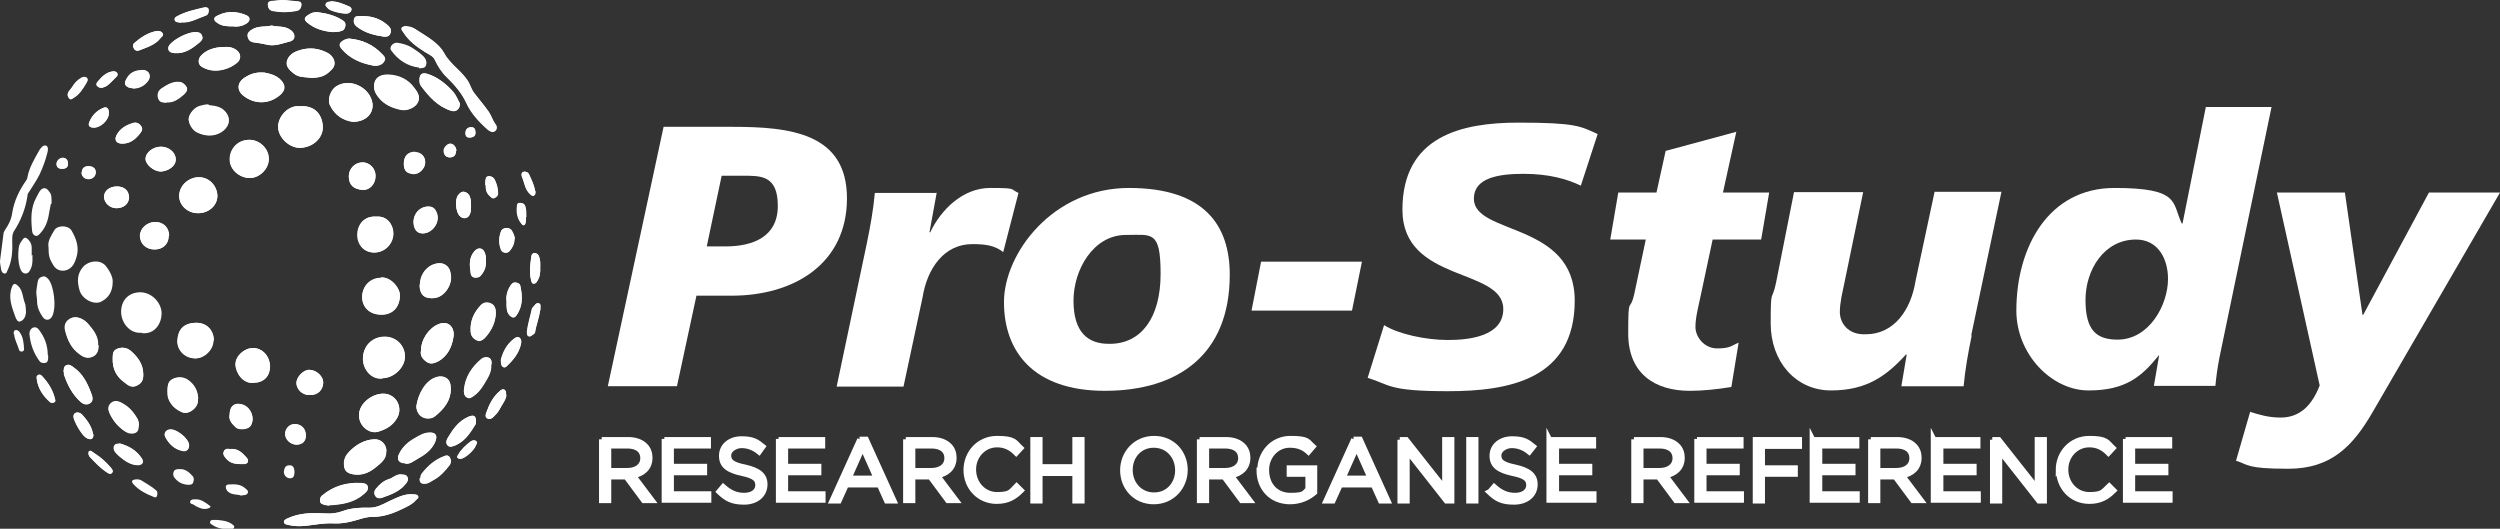 <?xml version="1.0" encoding="UTF-8"?>
<svg xmlns="http://www.w3.org/2000/svg" version="1.1" viewBox="0 0 654.4 138.4">
  <rect x="0" y="0" width="654.4" height="138.4" fill="#333333" stroke="none"/>
  <defs>
    <style>
      .cls-1, .cls-2, .cls-3 {
        fill: #fff;
      }

      .cls-2, .cls-4, .cls-5 {
        fill-rule: evenodd;
      }

      .cls-3 {
        stroke: #fff;
      }

      .cls-3, .cls-6, .cls-7 {
        stroke-miterlimit: 10;
        stroke-width: 1.4px;
      }

      .cls-8, .cls-4, .cls-7 {
        fill: #fff;
      }

      .cls-6 {
        stroke: #fff;
      }

      .cls-6, .cls-5 {
        fill: #fff;
      }

      .cls-7 {
        stroke: #fff;
      }

      .cls-9 {
        fill: #fff;
      }
    </style>
  </defs>
  <!-- Generator: Adobe Illustrator 28.7.1, SVG Export Plug-In . SVG Version: 1.2.0 Build 142)  -->
  <g>
    <g id="Layer_1">
      <g>
        <path class="cls-8" d="M173.7,33.2h18.1c14.9,0,29.9,1.6,29.9,18.7s-13.8,25.5-30.2,25.5h-9.2l-5.1,23.7h-18.1l14.6-67.9ZM185,64.5h4.9c7.2,0,13.7-2.5,13.7-10.6s-4.5-7.9-9.3-7.9h-5.4l-3.9,18.5Z"/>
        <path class="cls-8" d="M245.2,50.4l-1.9,10.4h.2c2.8-5.9,8.5-11.6,15.7-11.6s5.1.3,7.4,1.3l-4,15.5c-2.2-1.8-4.8-2.1-8.1-2.1-7.4,0-11.8,6.4-13,13.9l-5,23.4h-17.5l7.9-37.5c.9-4.4,1.7-8.7,2.1-13.2h16.3Z"/>
        <path class="cls-8" d="M289.2,102.3c-18.8,0-26.4-10.4-26.4-23.2s12.8-29.9,32.7-29.9,26.4,9.9,26.4,22.7c0,21.1-13.7,30.4-32.7,30.4ZM294.7,61.5c-8.5,0-13.7,9.1-13.7,17.2s3.6,11.4,9.5,11.3c8.2,0,13.3-6.8,13.3-18.3s-2.3-10.2-9.1-10.2Z"/>
        <path class="cls-9" d="M330.1,68.5h26.4l-2.6,12.8h-26.3l2.5-12.8Z"/>
        <path class="cls-9" d="M413.8,48.6c-3.5-1.7-8.3-3.1-15-3.1s-13,1.1-13,6.5c0,9.6,26.4,6,26.4,26.7s-17.4,23.7-33.2,23.7-15.1-1.7-21-3.5l4.3-13.8c3.6,2.3,10.8,3.9,16.7,3.9s14.5-1.1,14.5-8.1c0-10.9-26.4-6.8-26.4-26s15.4-22.8,30.3-22.8,16.3.9,20.8,3l-4.4,13.5Z"/>
        <path class="cls-9" d="M423.6,50.4h10l2.4-10.9,18.5-5-3.5,15.9h12.1l-2.1,12.3h-12.7l-3,14.1c-.8,3.8-1.5,6.3-1.5,8.8s2.2,5.6,5.7,5.6,3.8-.8,5.6-1.5l-1.9,11.6c-3.7.6-7.4,1-10.9,1-9,0-16.1-4.4-16.1-15s.4-5.1,1.6-10.4l3-14.2h-9.3l2.1-12.3Z"/>
        <path class="cls-9" d="M516.1,87.9c-.9,4.4-1.7,8.7-2.1,13.2h-16.3l1.4-8.3h-.2c-5.1,5.6-10.3,9.4-19.6,9.4s-15.8-7.6-15.8-17.5.3-5.4,1.4-10.7l4.7-23.7h18.1l-4.9,23.7c-.5,2.5-1.2,5.1-1.2,7.7s1.9,6,6.8,5.8c7.4,0,11.8-6.4,13-13.9l5-23.4h17.5l-7.9,37.5Z"/>
        <path class="cls-9" d="M565.3,93h-.2c-4.5,5.6-8.7,9.2-18.4,9.2s-18.9-9.5-18.9-20.9c0-16.6,8.4-32.1,25.7-32.1s15,3.9,17.6,9.3h.2l6.1-30.5h17.2l-13.6,65.4c-.6,3-.9,5.5-1.1,7.6h-16.1l1.4-8.1ZM567.5,73c0-5.1-2.5-10.3-8.4-10.3-8.3,0-13.2,7.9-13.2,15.8s2.8,10.4,8.4,10.4c8.3,0,13.2-9.1,13.2-15.9Z"/>
        <path class="cls-9" d="M621.1,107.8c-5.2,9-10.9,14.9-22.1,14.9s-10.4-1.1-13.7-2.1l3.7-12.8c2.2.7,4.7,1.5,8,1.5,5,0,8.2-3.2,10.2-8.4l-11.2-50.5h17.8l4.6,32h.2l17.2-32h18.6l-33.3,57.4Z"/>
      </g>
      <path class="cls-3" d="M157.5,115.1h6.9c2,0,3.5.6,4.5,1.6.8.8,1.2,1.9,1.2,3.1h0c0,2.7-1.8,4.2-4.3,4.7l4.9,6.5h-2.2l-4.6-6.2h-4.6v6.2h-1.8v-16ZM164.2,123.2c2.4,0,4.1-1.2,4.1-3.3h0c0-2-1.5-3.2-4.1-3.2h-4.9v6.5h4.9Z"/>
      <path class="cls-3" d="M173.9,115.1h11.5v1.6h-9.7v5.4h8.7v1.6h-8.7v5.6h9.8v1.6h-11.6v-16Z"/>
      <path class="cls-3" d="M188.2,128.7l1.1-1.3c1.7,1.5,3.3,2.3,5.5,2.3s3.6-1.1,3.6-2.7h0c0-1.5-.8-2.4-4.1-3.1-3.7-.8-5.4-2-5.4-4.6h0c0-2.6,2.2-4.4,5.2-4.4s4,.7,5.6,2l-1,1.4c-1.5-1.2-3-1.7-4.6-1.7s-3.4,1.1-3.4,2.6h0c0,1.5.8,2.4,4.3,3.1,3.6.8,5.2,2.1,5.2,4.5h0c0,2.8-2.3,4.6-5.4,4.6s-4.6-.8-6.5-2.6Z"/>
      <path class="cls-3" d="M203.8,115.1h11.5v1.6h-9.7v5.4h8.7v1.6h-8.7v5.6h9.8v1.6h-11.6v-16Z"/>
      <path class="cls-3" d="M225,115h1.7l7.3,16.1h-1.9l-1.9-4.2h-8.7l-1.9,4.2h-1.8l7.3-16.1ZM229.4,125.2l-3.6-8.1-3.6,8.1h7.3Z"/>
      <path class="cls-3" d="M237.1,115.1h6.9c2,0,3.5.6,4.5,1.6.8.8,1.2,1.9,1.2,3.1h0c0,2.7-1.8,4.2-4.3,4.7l4.9,6.5h-2.2l-4.6-6.2h-4.6v6.2h-1.8v-16ZM243.8,123.2c2.4,0,4.1-1.2,4.1-3.3h0c0-2-1.5-3.2-4.1-3.2h-4.9v6.5h4.9Z"/>
      <path class="cls-3" d="M252.9,123.1h0c0-4.6,3.4-8.3,8.1-8.3s4.6,1,6.2,2.5l-1.2,1.3c-1.3-1.3-2.8-2.2-5-2.2-3.5,0-6.2,2.9-6.2,6.5h0c0,3.7,2.7,6.6,6.2,6.6s3.6-.8,5.1-2.3l1.2,1.2c-1.7,1.7-3.5,2.8-6.4,2.8-4.6,0-8-3.6-8-8.2Z"/>
      <path class="cls-3" d="M270.4,115.1h1.8v7.1h9.2v-7.1h1.8v16h-1.8v-7.2h-9.2v7.2h-1.8v-16Z"/>
      <path class="cls-7" d="M293.9,123.1h0c0-4.4,3.3-8.3,8.2-8.3s8.1,3.8,8.1,8.2h0c0,4.4-3.3,8.3-8.2,8.3s-8.1-3.8-8.1-8.2ZM308.3,123.1h0c0-3.7-2.6-6.6-6.3-6.6s-6.2,2.9-6.2,6.5h0c0,3.7,2.6,6.6,6.3,6.6s6.2-2.9,6.2-6.5Z"/>
      <path class="cls-7" d="M314,115.1h6.9c2,0,3.5.6,4.5,1.6.8.8,1.2,1.9,1.2,3.1h0c0,2.7-1.8,4.2-4.3,4.7l4.9,6.5h-2.2l-4.6-6.2h-4.6v6.2h-1.8v-16ZM320.7,123.2c2.4,0,4.1-1.2,4.1-3.3h0c0-2-1.5-3.2-4.1-3.2h-4.9v6.5h4.9Z"/>
      <path class="cls-7" d="M329.8,123.1h0c0-4.4,3.2-8.3,8-8.3s4.4.8,5.9,2.1l-1.2,1.4c-1.2-1.1-2.6-1.8-4.9-1.8-3.5,0-6.1,3-6.1,6.5h0c0,3.9,2.4,6.7,6.3,6.7s3.5-.7,4.6-1.6v-4h-4.9v-1.6h6.6v6.4c-1.5,1.3-3.7,2.4-6.4,2.4-5,0-8.1-3.6-8.1-8.2Z"/>
      <path class="cls-7" d="M354.3,115h1.7l7.3,16.1h-1.9l-1.9-4.2h-8.7l-1.9,4.2h-1.8l7.3-16.1ZM358.7,125.2l-3.6-8.1-3.6,8.1h7.3Z"/>
      <path class="cls-7" d="M366.4,115.1h1.7l10.1,12.8v-12.8h1.8v16h-1.4l-10.3-13.1v13.1h-1.8v-16Z"/>
      <path class="cls-7" d="M384.5,115.1h1.8v16h-1.8v-16Z"/>
      <path class="cls-7" d="M390,128.7l1.1-1.3c1.7,1.5,3.3,2.3,5.5,2.3s3.6-1.1,3.6-2.7h0c0-1.5-.8-2.4-4.2-3.1-3.7-.8-5.4-2-5.4-4.6h0c0-2.6,2.2-4.4,5.2-4.4s4,.7,5.6,2l-1.1,1.4c-1.5-1.2-3-1.7-4.6-1.7s-3.4,1.1-3.4,2.6h0c0,1.5.8,2.4,4.3,3.1,3.6.8,5.2,2.1,5.2,4.5h0c0,2.8-2.3,4.6-5.5,4.6s-4.6-.8-6.5-2.6Z"/>
      <path class="cls-7" d="M405.6,115.1h11.5v1.6h-9.7v5.4h8.7v1.6h-8.7v5.6h9.8v1.6h-11.7v-16Z"/>
      <path class="cls-6" d="M427.7,115.1h6.9c2,0,3.5.6,4.5,1.6.8.8,1.2,1.9,1.2,3.1h0c0,2.7-1.8,4.2-4.3,4.7l4.9,6.5h-2.2l-4.6-6.2h-4.6v6.2h-1.8v-16ZM434.4,123.2c2.4,0,4.1-1.2,4.1-3.3h0c0-2-1.5-3.2-4.1-3.2h-4.9v6.5h4.9Z"/>
      <path class="cls-6" d="M444.2,115.1h11.5v1.6h-9.7v5.4h8.7v1.6h-8.7v5.6h9.8v1.6h-11.6v-16Z"/>
      <path class="cls-6" d="M459.5,115.1h11.5v1.7h-9.7v5.7h8.6v1.6h-8.6v7h-1.8v-16Z"/>
      <path class="cls-6" d="M474.5,115.1h11.5v1.6h-9.7v5.4h8.7v1.6h-8.7v5.6h9.8v1.6h-11.7v-16Z"/>
      <path class="cls-6" d="M489.7,115.1h6.9c2,0,3.5.6,4.5,1.6.8.8,1.2,1.9,1.2,3.1h0c0,2.7-1.8,4.2-4.3,4.7l4.9,6.5h-2.2l-4.6-6.2h-4.6v6.2h-1.8v-16ZM496.4,123.2c2.4,0,4.1-1.2,4.1-3.3h0c0-2-1.5-3.2-4.1-3.2h-4.9v6.5h4.9Z"/>
      <path class="cls-6" d="M506.2,115.1h11.5v1.6h-9.7v5.4h8.7v1.6h-8.7v5.6h9.8v1.6h-11.7v-16Z"/>
      <path class="cls-6" d="M521.5,115.1h1.7l10.1,12.8v-12.8h1.8v16h-1.4l-10.3-13.1v13.1h-1.8v-16Z"/>
      <path class="cls-6" d="M538.8,123.1h0c0-4.6,3.4-8.3,8.1-8.3s4.6,1,6.2,2.5l-1.2,1.3c-1.3-1.3-2.8-2.2-5-2.2-3.5,0-6.2,2.9-6.2,6.5h0c0,3.7,2.7,6.6,6.2,6.6s3.6-.8,5.2-2.3l1.2,1.2c-1.7,1.7-3.5,2.8-6.4,2.8-4.6,0-8-3.6-8-8.2Z"/>
      <path class="cls-6" d="M556.4,115.1h11.5v1.6h-9.7v5.4h8.7v1.6h-8.7v5.6h9.8v1.6h-11.6v-16Z"/>
      <g>
        <path class="cls-1" d="M106.6,6.9c-.6,0-1.2.2-1.3.5-.2.5.2.8.4,1.1,1.4,2.3,3.5,3.8,5.7,5.2.9.6,2.1,1,2.6,2.1.8,1.7,1.8,3.3,3.2,4.6,2,1.9,3.7,4,5,6.6,1.3,2.7,3.4,5,5.6,7,.5.4,1.1.8,1.7.4.7-.4.7-1.3.3-1.8-.8-1-1.1-2.3-1.8-3.3-1.2-1.7-2.6-3.3-3.8-4.9-.7-.9-1-2-1.5-2.9-1.7-2.9-4.8-4.6-6.4-7.6-1.3-2.4-3.9-3.9-6.2-5.4-1-.6-2-1.5-3.3-1.5ZM78.7,27.8c-3.3-.4-5.8,2.7-5.9,5.3,0,2.9,3.1,5.7,5.9,5.6,3.5-.2,5.9-2.8,5.8-5.5-.1-2.9-1.8-5.6-5.8-5.4ZM87.3,137c1.9.1,3.6-.2,5.4-.7,1.5-.4,3-1,4.6-1,3,0,5.8-1,8.4-2.3,1.1-.6,2.3-1.1,3.1-2.1.2-.3.8-.5.6-1-.2-.5-.7-.4-1.2-.5-2.4-.2-4.3.9-6.4,1.8-1.6.8-3.2,1.7-5.1,1.7-2.4,0-4.8,0-7.1.9-1.5.5-2.9.7-4.4.6-3.4-.2-6.8-.2-10,1.3-.4.2-.9.4-.9.9,0,.6.6.7,1.1.8,1.6.4,3.2.4,4.9.2,2.3-.3,4.6-.7,6.9-.6ZM100.2,99c2.9,0,5.8-2.8,5.8-5.6,0-3-2.3-5.2-5.3-5.2-3.3,0-5.7,2.4-5.7,5.8,0,2.6,2.1,5.5,5.2,5.1ZM37.1,87.2c3.5.4,5.2-2.6,5.2-5.2,0-2.5-2.3-5.4-5.5-5.5-3.4,0-5.1,2.4-5.1,5.1,0,2.7,2.1,5.8,5.4,5.5ZM0,68.4c0,.6.2,1.4.3,2.2.1.5.4,1,1,1,.5,0,.5-.6.7-.9,1.2-2.5,1.3-5.1,1.2-7.8,0-.8,0-1.6.4-2.3,1.9-2.9,3.1-6,3.6-9.4,0-.3.1-.6.3-.8.9-1.5,2-3,2.8-4.6.9-1.9,1.6-3.8,2.1-5.8.2-.7.3-1.7-.4-1.9-.7-.2-1.3.6-1.7,1.2-1.2,2.2-2.6,4.4-3.1,7,0,.4-.2.7-.4,1-1.8,2.6-3.1,5.3-3.6,8.4-.2,1.6-.9,3.1-1.9,4.5-.2.3-.4.7-.4,1.1-.3,2.3-.6,4.5-.9,7ZM92.4,31.9c3.5,0,5.4-2.3,5.1-4.8-.5-4-5.7-6.9-9.5-4.5-1.5.9-2.4,3.4-1.6,5,1.3,2.6,3.5,3.9,6,4.3ZM94,108.9c0,2.5,2.7,4.8,5,4.1,2-.6,3.8-1.5,4.9-3.5,1.4-2.4.3-5.5-2.4-6.3-3.4-.9-7.8,2.3-7.5,5.7ZM65.4,46.6c2.6,0,5-2.4,5-5,0-2.7-2.4-5-5.1-5-3.2,0-5,2.5-5.1,5-.1,2.7,2.4,5,5.3,5ZM97.9,22.6c0,.9.3,1.8,1,2.7,1.6,2.1,3.7,3,6.1,3.5,1.6.3,3.6-.6,4.3-1.8.9-1.6,0-2.9-.9-4-1.6-2.2-4-3.2-6.7-3.4-2.4-.1-3.8,1-3.8,3.1ZM29.5,73.8c.1-1.4-1-3.2-1.9-4.3-1.5-1.6-4.3-1.3-5.8.3-1.7,1.9-1.6,4-1,6.1.6,2.4,3.9,4.1,5.8,3,1.9-1,2.9-2.7,2.9-5.1ZM81.3,20.4c1.7,0,3.3-.2,4.6-1.3.9-.8,1.8-1.5,1.7-2.8-.2-1.3-1.1-2.2-2.3-2.7-2.6-1.2-5.2-1.2-7.8-.1-1.3.5-2.3,1.6-2.4,3,0,1.2.8,2,1.8,2.7,1.4,1.2,3.1.9,4.5,1.2ZM99.7,72.7c-2.9,0-4.9,2.3-4.9,5,0,2.5,1.8,4.7,5.1,4.6,3.1,0,4.6-2.2,4.8-4.8.1-2.1-2.4-5.1-5-4.9ZM51.9,55.8c2.8,0,5.1-2.1,5-4.7-.1-2.3-2.1-4.9-5.2-4.7-2.6.2-4.8,2.3-4.8,4.9,0,2.5,2.3,4.6,5,4.5ZM101.1,118.2c0-2-1.5-3.4-3.4-3.2-2.5.2-4.5,1.4-6.3,3.2-.9.9-1.4,1.9-1.4,3.1,0,1.6.6,2.4,2.1,2.8,2.3.5,4.4-.2,6.1-1.7,1.4-1.2,2.9-2.3,2.8-4.2ZM109,106.2c-.2,1.8,1.3,3.8,3.8,3.3.9-.2,1.4-.8,2-1.3,2.2-2,3.6-4.4,3.1-7.5-.3-1.6-1.8-2.4-3.4-2-3.2.8-5.1,4.8-5.5,7.6ZM12.7,64.6c0,2.4.2,3.1,1.3,4.9.9,1.4,2.5,1.7,3.9,1,1.3-.7,1.7-1.9,2.1-3.1.8-2.6,0-4.9-1.3-7.1-.9-1.4-3.7-1.4-4.5,0-.8,1.4-1.8,2.8-1.5,4.4ZM69.2,19c-2.3-.2-3.8.5-5.1,1.3-2,1.2-2.2,3.2-.4,4.7,3,2.4,6.7,2.3,9.5,0,1.5-1.2,1.7-2.5.5-3.9-1.4-1.6-3.3-1.8-4.4-2.1ZM55.9,89.1c0-2.7-1.9-4.6-4.5-4.6-3.4,0-4.8,1.8-5,4.6-.1,2.6,2,4.7,4.7,4.7,2.4,0,4.7-2.3,4.7-4.7ZM98.5,56.7c-3.3-.2-4.9,2.3-4.9,4.8,0,2.5,1.7,4.6,4.4,4.6,2.9,0,5-2.4,5-5,0-2.1-1.5-4.6-4.4-4.4ZM25.7,90.3c.1-1.8-.8-3.4-2-4.8-.9-1.2-1.9-2.1-3.4-2.4-2-.3-3.7,1.3-3.2,3.3.6,2.6,1.6,4.8,3.9,6.4,1,.7,2.1,1,3.2.6,1.2-.5,1.7-1.6,1.6-3.1ZM66.3,100.2c2.7,0,4.4-1.6,4.4-4.3,0-2.6-2-4.8-4.4-4.8-2.3,0-4.7,2.1-4.6,4.3,0,2.2,2,5.1,4.7,4.8ZM110.2,91.8c-.3,1.3.5,2.3,1.6,3,.9.6,1.9.3,2.9-.2,2.5-1.4,3.6-3.8,4-6.4.4-2.3-1.2-4.4-3.8-3.4-2.6,1-4.7,4-4.7,7ZM54.6,27.5c-.8,0-1.6.2-2.3.4-1.3.3-2.7,1.9-2.9,3.2-.1,1.2.9,3,2.2,3.6,2.1,1,4.3,1.1,6.2,0,1.9-1.1,3-3.3,1.1-5.4-1.2-1.4-2.7-1.4-4.3-1.6ZM29.5,93.7c-.1,2.9,1,4.8,2.9,6.2.8.6,1.8,1.5,3.1,1.1,1.5-.6,2.1-1.4,2-3.1,0-2.6-1.5-4.6-3.4-6.2-1.1-.8-2.5-.9-3.7-.3-1,.5-.8,1.7-.9,2.2ZM109.9,74.5c0,2.1.8,3.3,2.4,3.5,1.8.2,3.3-.3,4.5-1.8,1.3-1.7,1.6-3.5,1-5.4-.4-1.1-1.3-1.8-2.6-1.9-2.8,0-5.2,2.5-5.2,5.6ZM51.8,104.5c0-2.2-1-3.8-2.7-5-1.2-.8-2.7-.8-4-.2-1.2.6-1.2,1.7-1.3,2.9,0,.8,0,1.6.3,2.3.7,1.7,2,2.8,3.7,3.5,1.8.6,4.3-1.6,3.9-3.4ZM120.4,27.1c-.6-.9-1-2.1-1.8-3.1-1.8-2-3.9-3.7-6.5-4.6-1.5-.5-2.3-.1-2.3,1.5,0,.6,0,1.2.4,1.6,2.1,2.8,4.4,5.4,7.9,6.5,1.2.4,2.3-.4,2.3-1.9ZM97.9,17.2c.2,0,.4,0,.6,0,.9,0,1.7-.4,2.1-1.3.4-.8-.2-1.3-.7-1.8-2.3-2.5-5.2-3.7-8.5-4-.6,0-1.1.2-1.6.5-1,.6-1.2,1.2-.5,2.1,2.2,2.7,5.2,3.9,8.5,4.5ZM58.7,12.3c-2.7,0-4.9.9-6.2,2.4-.7.9-.7,2.1.2,2.7,3,2,7.4.9,9.6-1.2.9-.9.7-2.3-.4-3.1-1.1-.8-2.3-.9-3.2-.8ZM86.1,132.3c3.5-.2,6.6-.7,9.1-2.9.6-.5,1.3-1.1,1.1-1.9-.2-.9-1.2-1-1.9-1-3.7-.2-7.1.8-10,3.2-.5.4-.7,1-.6,1.6.1.6.7.7,1.2.9.4,0,.9.1,1.1.2ZM71.1,6.7c-1.7.4-3.6,0-5.2,1.1-.6.4-1.2.9-1,1.8.2.9.7,1.3,1.6,1.5,1,.2,2,.3,3,.5,2.3.7,4.4-.3,6.6-.8,1.3-.4,1.3-1.9.2-2.8-1.6-1.3-3.4-.9-5.1-1.3ZM129.8,81.9c0-1-.2-2.1-1.5-2.6-.9-.3-1.8-.2-2.5.6-1.8,1.9-2.8,4.1-2.6,6.8,0,1.3.8,2,1.8,2.4.8.3,1.6-.3,2.1-.9,1.6-1.8,2.6-3.8,2.7-6.4ZM106.1,121.3c1.1.2,2.1-.6,3.1-1.2,2-1.1,3.9-2.4,4.8-4.7.6-1.6-.1-2.3-1.8-2.2-1.4.1-2.5.8-3.7,1.5-1.8,1-3.2,2.3-4.1,4.2-.6,1.4,0,2.3,1.7,2.3ZM13.5,53.3c0-1.9,0-2.4-.6-3.1-.7-1.2-1.8-1.3-2.6,0-.3.5-.5,1-.8,1.5-1.5,2.7-1.4,5.7-1.1,8.7,0,.5.3,1.1.8,1.3.7.2,1-.3,1.4-.7.2-.2.3-.4.5-.6,1.7-2.2,1.7-4.9,2.2-7ZM128.6,95.4c0-.6.1-1.3-.5-1.7-.7-.4-1.6-.2-2.1.2-2.6,2.2-4.4,4.9-4.6,8.4,0,.6.2,1.3.8,1.7.7.3,1.2-.1,1.7-.4,1.1-.7,2-1.7,2.6-2.9,1-1.7,2.2-3.3,2-5.4ZM44.2,61.7c0-2.1-1.5-3.6-3.6-3.6-2.1,0-4,1.7-4,3.6,0,2.1,1.6,3.6,3.8,3.6,2.2,0,3.7-1.5,3.7-3.6ZM36.3,111.5c0-.9-.1-1.6-.5-2.2-1-1.7-2.3-3.1-4.2-4-1-.5-1.9-.5-2.7.3-.8.8-.6,1.8-.2,2.6.9,1.9,2.2,3.5,4,4.6.8.5,1.8.7,2.7.3.8-.4.8-1.2.8-1.8ZM16.7,97.4c0,.2,0,.4,0,.6.9,2.7,2.2,5.2,4.3,7.1.7.6,1.7,1,2.6.3.8-.6.5-1.5.3-2.3-1-2.7-2.2-5.3-4.7-7-.6-.4-1.1-.9-1.9-.5-.7.3-.6,1.1-.7,1.7ZM9.5,76.3c0,1,.2,1.7.2,2.5,0,1.6.6,2.9,1.5,4.2.7,1,1.8.9,2.4-.1,1.3-2.3.5-8.3-1-9.9-.4-.4-.8-.8-1.5-.6-.7.2-1.1.6-1.2,1.2-.2,1-.3,1.9-.4,2.7ZM91.3,46.1c0,2.4,1.3,3.4,3.5,3.6,2,.2,3.6-1.6,3.5-3.7,0-1.9-1.6-3.5-3.4-3.5-1.9,0-3.5,1.6-3.6,3.6ZM42.1,44.9c1.9-.1,4-1.4,3.9-3.2,0-1.8-1.8-3.3-3.9-3.3-2,0-4,1.5-4,3.2,0,1.5,2.2,3.3,4,3.3ZM87.1,8.4c.8,0,1.6,0,2.3-.3.6-.2.9-.7,1-1.3.1-.6,0-1-.6-1.4-2-1.4-4.3-1.9-6.6-2.2-.9-.1-1.7.1-2.5.7-1.1.7-1.2,1.2-.3,2,1.9,1.6,4.2,2.3,6.7,2.5ZM81.1,103.4c2.3,0,3.4-1.5,3.5-3.1.1-1.8-1.8-3.5-3.7-3.5-1.5,0-3.4,1.9-3.3,3.5,0,1.4,1.3,3.2,3.5,3.1ZM94.9,4.2c-.2,0-.5,0-.7,0-.6,0-1.3,0-1.5.7-.2.7,0,1.5.6,2,2.1,1.7,4.6,2.3,7.2,2.7.7,0,1.4,0,1.7-.9.3-.7,0-1.3-.5-1.9-1.9-1.8-4.2-2.6-6.8-2.6ZM109.7,17.7c.7,0,1.5,0,1.8-.8.2-.8,0-1.5-.7-2.2-.9-.9-1.9-1.5-2.9-2.2-1.1-.7-2.5-1.1-3.8-1.3-1.2-.2-2.2,1.1-1.7,1.8,1.8,2.5,4.2,4.2,7.3,4.5ZM110.7,61.1c2.5,0,4.6-2.9,3.7-5.3-.5-1.4-1.3-1.9-2.8-1.7-2.4.4-3.9,2.8-3.1,5.3.4,1.2,1.1,1.7,2.3,1.7ZM124.6,110.5c0-1.7-.6-2-2-1.4-2.6,1.1-4.1,3.3-5.5,5.7-.3.6-.4,1.2,0,1.7.4.5.9.4,1.5.3,2.8-.9,4.4-3.2,5.8-5.6.1-.2.2-.5.2-.7ZM60.1,108.6c-.3,1.4.7,2.4,1.6,3.3.7.7,3.1.7,3.9-.4,1.2-1.8.2-4.7-2-5.5-2.1-.8-3.5.2-3.5,2.7ZM51.1,8.4c-1.8,0-4.8,1.5-6.3,2.9-.5.5-.9,1-.7,1.7.2.7,1,.8,1.6.9.3,0,.6,0,1,0,2.1-.1,3.7-1.3,5.3-2.6.6-.5,1.3-1,.9-1.9-.3-.9-1.2-1-1.8-1ZM105.1,124.2c-1.3-.2-2.2.8-3.3,1.2-1.4.4-2.5,1.4-3.4,2.5-.5.6-.6,1.3-.2,1.9.4.7,1.2.7,1.7.5,2.3-.8,4.6-1.6,6.2-3.6.5-.5.7-1.1.5-1.8-.3-.7-1-.6-1.6-.7ZM110,125.2c0,1.2.4,1.5,1.5,1.4.9-.1,1.5-.7,2.3-1.1,1.6-.9,2.8-2.3,3.9-3.7.5-.7.5-1.5,0-2.2-.4-.5-.9-.3-1.3-.2-2.4.9-4.3,2.5-5.8,4.5-.3.4-.5.9-.4,1.3ZM12.5,92.9c0-2.6-.9-4.8-2.4-6.7-.7-.9-1.9-.6-2.3.5,0,.2-.1.4-.1.6.2,2.7,1.1,5.2,2.7,7.3.3.4.9.5,1.5.4.6-.2.7-.7.7-1.2,0-.3,0-.6,0-.9ZM30.6,48.8c-1.9,0-3.4,1.1-3.4,2.7,0,1.5,1.5,3,3.2,3,1.9,0,3.3-1.1,3.3-2.8,0-1.8-1.2-2.9-3.2-2.9ZM43.6,26.8c1.8.2,3.2-.9,4.4-1.9,1.4-1.2,1.3-2.1-.1-3.1-.5-.3-1-.4-1.5-.3-1.5.1-2.8.9-4,1.7-.9.6-1.3,1.5-.9,2.7.4,1.1,1.3.9,2.2,1ZM132.6,79c0,1.4-.1,2.7.9,3.6.5.5,1,.7,1.6,0,1.8-2.4,1.7-5.1,1.1-7.8-.1-.6-.7-.8-1.3-.9-.6,0-.9.3-1.2.7-.9,1.3-1.3,2.8-1.1,4.3ZM8.3,66.9c0-.7,0-1.4,0-2.1,0-.9-.4-1.6-1-2.2-.5-.5-.9-.5-1.3,0-.5.7-1,1.3-1.1,2.3-.2,1.7-.2,3.4.3,5.1.2.8.7,1.6,1.5,1.6.8,0,1.2-.8,1.5-1.6.4-1.1.3-2.2.3-3.3ZM6.8,81.5s0,0,0,0c-.1-.7,0-1.5-.3-2.2-.6-1.5-.5-3.3-1.8-4.5-.8-.7-1.2-.7-1.6.4-1,2.7,0,5.2.9,7.7.2.5.6,1.6,1.4,1.2.8-.3,1.3-1.2,1.4-2.2,0-.2,0-.3,0-.5ZM61,6.9c1.1.1,2.4,0,3.6-.8.4-.3.7-.6.7-1.1,0-.5-.4-.8-.8-1-2.5-1-5-1.2-7.4,0-.4.2-1,.4-1,1,0,.5.4.7.8,1,1.2.8,2.5.9,4.1.9ZM108.7,39.8c-1.8,0-2.9,1.1-3,3,0,1.9.7,2.6,2.5,2.8,1.5.1,3.1-1.5,3.1-3,0-1.6-1.1-2.7-2.6-2.7ZM127.2,68.3c0-.6,0-1.2-.2-1.8-.4-1.5-1.8-1.9-2.8-.7-1.5,1.7-1.3,3.7-1,5.7,0,.6.4,1.1,1.1,1.2.6,0,1.2,0,1.6-.6,1-1.1,1.4-2.3,1.3-3.7ZM32,37.6c2,0,3.4-1.1,4.6-2.6.4-.5.9-1.1.4-1.9-.5-.8-1.3-1.2-2.2-.9-1.8.5-3.4,1.4-4.3,3.2-.7,1.3,0,2.2,1.5,2.2ZM31.3,116.1c-.6,0-1.2,0-1.5.7-.2.6,0,1.1.4,1.6.3.4.7.7,1,1,1.4,1.2,2.8,2.2,4.7,2.3,1.2,0,1.8-.7,1.2-1.7-1.4-2.2-3.5-3.3-5.9-4ZM77.6,116.4c1.6,0,2.5-.9,2.5-2.4,0-1.8-1.2-3-2.9-3-1.4,0-2.5,1.2-2.5,2.6,0,1.5,1.4,2.8,3,2.8ZM74.6,0c-1,0-2.1.2-3.1.3-.6,0-1.3.1-1.4.9,0,.8.4,1.5,1.2,1.7,2.1.4,4.2.4,6.3,0,.9-.2,1.3-.9,1.3-1.7,0-.7-.8-.7-1.3-.8-1-.1-1.9-.2-3-.3ZM131.1,94.2c0,.9,0,1.4.5,1.8.3.2.6.2.9,0,1.8-1.7,3.4-3.5,3.9-6.1.1-.5,0-1.1-.4-1.5-.5-.4-1.1,0-1.5.3-1.9,1.5-2.9,3.5-3.4,5.5ZM123.3,53.9c0-.8,0-1.6-.3-2.4-.3-.7-.8-1.1-1.5-1.3-.7-.1-1.2.4-1.6.9-.9,1.2-.6,4.4.4,5.4,1,1.1,2.4.7,2.8-.7.2-.6.2-1.3.2-1.9ZM49.5,116.6c0-1.8-3.4-4.4-5.2-4.1-1,.2-1.5,1.1-1,2,1,1.8,2.4,3.2,4.6,3.6.9.2,1.6-.5,1.6-1.4ZM34.7,23.1c1.7,0,3-.6,4-2,.9-1.2.3-2.7-1.2-2.8-1.7,0-3.3.4-4.3,2.1-.3.6-.7,1.2-.4,1.8.4.6,1.1.8,1.8.8ZM41.1,8.1c-2.4.4-4.3,1.7-6,3.2-.4.4-.3,1,0,1.5.3.5.8.6,1.3.4,2-.8,4.2-1.4,5.6-3.2.3-.4.9-.6.6-1.2-.3-.6-.9-.6-1.5-.7ZM132.5,103.4c0-.7,0-1.1-.4-1.4-.4-.3-.8,0-1.1.2-1.9,1.6-2.9,3.7-3.7,5.9-.2.5-.2,1.1.4,1.4.5.3,1.1,0,1.5-.4.5-.5,1.1-1.1,1.5-1.8.7-1.4,1.8-2.6,1.9-4ZM134.7,62.6c0-.7-.6-2.1-1.1-2.5-.7-.7-2.2-.4-2.5.5-.6,1.6-.6,3.2,0,4.8.4.9,1.7,1.1,2.3.3.7-.9,1.2-1.9,1.2-3ZM47.4,5.9c2.4.2,4.4-1.1,6.5-1.8.6-.2.8-.9.7-1.6-.1-.6-.7-.6-1.1-.5-2.5.6-5,1.1-7.3,2.4-.3.1-.5.3-.5.7,0,.4.3.6.6.7.4,0,.7.1,1.1.2ZM24.4,113.7c-.3-2-1.5-3.6-2.9-5.2-.5-.5-1.1-.7-1.7-.4-.7.4-.6,1.2-.3,1.8.4,1,.9,2.1,1.6,3,.5.7,1,1.5,1.9,1.9.9.4,1.5,0,1.5-1.1ZM60.5,117.6c-.7-.2-1.5-.3-1.9.5-.4.8.2,1.4.7,2,1.2,1.4,2.8,1.4,4.5,1.3,1.2,0,1.5-.9.7-1.7-1.1-1.2-2.2-2.3-4-2.2ZM141.4,70.1c0-1.1,0-2.1-.3-3-.2-.5-.6-.9-1.2-.9-.5,0-.7.4-.8.8-.3,2.1-.6,4.1-.1,6.2.1.4.2,1,.7,1,.5,0,.8-.4,1-.8.7-1.1.8-2.3.7-3.4ZM141.4,81.2c-.1-.7.2-1.6-.4-1.8-.8-.2-1.1.7-1.6,1.1,0,0-.1.2-.2.3-.4,2-1.1,4-1.3,6.1,0,.4,0,.9.4,1.1.4.2.7-.1,1-.3.3-.2.6-.4.7-.8.4-2,1.1-3.8,1.3-5.7ZM28.5,29.6c0-1.3-.6-1.8-1.6-1.3-1.6.7-2.8,1.9-3.5,3.6-.4.9,0,1.4.9,1.5,1.9.2,4.2-1.9,4.2-3.8ZM9.6,99c.3,2.5,1.6,4.5,3.5,6.2.3.3.8.2,1.2,0,.3-.2.2-.5.1-.8-.5-2.3-1.8-4.3-3.4-6-.3-.3-.6-.5-1-.3-.3.2-.5.4-.4.8ZM49.2,126.9c.6,0,1.2,0,1.4-.7.2-.6.2-1.2-.2-1.6-.9-1-1.9-1.9-3.4-1.8-.6,0-1.2,0-1.5.6-.3.6-.2,1.3.3,1.8.9,1.1,2,1.6,3.4,1.7ZM17.7,24.8c0,.4.2.8.5,1.1.4.3.7,0,1-.2,1.6-.9,2.5-2.4,3.4-3.9.2-.4.6-.9.1-1.3-.4-.4-.9-.3-1.4,0-1.1.5-1.8,1.4-2.4,2.4-.4.7-1.2,1.2-1.2,2.1ZM41.2,129.3c0-.4,0-.7-.4-1-1.1-1-2.5-1.7-3.7-2.5-.5-.3-1.1-.4-1.7-.3-.7.1-1.2.4-.5,1.2,1.5,1.7,3.4,2.6,5.4,3.4.7.3.8-.2.9-.8ZM86.5.4c-.3,0-.9,0-1.2.5-.3.6.3.9.6,1.3.6.7,4.5,1.6,5.3,1.2.4-.2.7-.5.8-.9,0-.4-.2-.6-.5-.8-1.5-.6-3.1-1.4-5-1.4ZM127.1,48.5c0,.9.1,2,1.1,2.8.3.3.6.7,1.1.5.5-.2.9-.6,1-1.3,0-1.2-.3-2.3-.8-3.4-.3-.7-1-1.1-1.7-1-.8.1-.7,1-.8,1.6,0,.2,0,.3,0,.7ZM23.8,118c-.3,0-.5,0-.6.3-.1.5,0,1,.4,1.4,1.4,1.4,2.7,2.8,4.3,3.9.4.3,1,.7,1.4.2.5-.5,0-1-.3-1.4-1.2-1.4-2.6-2.7-4.2-3.7-.4-.2-.7-.5-1-.7ZM26.6,23c.4-.2,1-.3,1.4-.6.8-.6,1.5-1.4,2.2-2.1.3-.3.7-.7.4-1.2-.3-.5-.8-.5-1.2-.4-1.7.3-2.8,1.5-3.9,2.7-.2.3-.4.6-.2,1,.3.3.6.5,1.2.6ZM62.8,129.7c.4,0,.7,0,1.1-.1.4,0,.9-.2,1-.7.1-.5-.3-.7-.6-1-1.2-1.1-2.6-1.2-4.1-1.1-.4,0-1,0-1.1.6,0,.5.2,1,.6,1.3.9.8,2,.7,3.1.9ZM140.1,50c-.2-1.4-.9-2.9-1.6-4.4-.2-.5-1-.8-1.5-.6-.5.2-.5.9-.3,1.3.6,1.5.7,3.3,2.1,4.5.3.2.5.6,1,.4.4-.2.4-.6.4-1.2ZM120.6,120.1c1,0,3.5-2.1,4-3.5.1-.3.6-.8,0-1.2-.5-.3-.9-.2-1.4.2-1.3,1-2.4,2.1-3.2,3.4-.1.2-.4.4-.2.8.2.3.5.3.9.3ZM137.7,56.8c0-1.1,0-2-.3-2.9-.2-.6-.7-.8-1.4-.8-.4,0-.7.3-.7.7-.2,1.8,0,3.4,1.2,4.8.5.6.8.4,1-.2.2-.6.1-1.2.1-1.6ZM56.8,136.1c-.5,0-.7,0-.9,0-.4,0-.8,0-.9.5-.1.5.3.6.6.8,1.4,1,3,1.1,4.7,1.1.4,0,.9,0,1-.5.1-.5-.4-.6-.7-.9-1.2-.8-2.7-.9-3.8-1ZM21.4,45.1c0,1,.7,1.8,1.8,1.8,1.1,0,1.9-.8,1.9-1.8,0-1-.7-1.6-1.9-1.6-1.1,0-1.7.6-1.7,1.6ZM3.7,87.5c.1,1.4.9,2.7,1.3,4.1.1.3.4.5.8.4.3,0,.5-.3.5-.6-.1-1.6-.2-3.2-1.2-4.5-.2-.3-.6-.6-1.1-.5-.5.2-.4.7-.4,1.1ZM119.4,39.5c0-1-.7-1.9-1.6-1.9-.7,0-1.7,1-1.7,1.8,0,1.1.6,1.8,1.6,1.8,1.1,0,1.6-.6,1.6-1.7ZM51.1,130.7c-.5,0-1.1,0-1.3.5-.2.7.5.7.9.9.3.2.5.4.8.5,1,.5,2,.9,3.2.4.4-.2.6-.4.1-.7-1.1-.8-2.2-1.7-3.8-1.6ZM77.1,123.5c-.1-.8-.2-1.8-1.4-1.7-1.1,0-1.3.9-1.4,1.7,0,.9.7,1.7,1.6,1.7,1.1,0,1.1-.8,1.2-1.7ZM16.3,44.2c.9,0,1.6-.4,1.5-1.4,0-.8-.5-1.5-1.4-1.5-.8,0-1.7.8-1.6,1.7,0,.9.7,1.2,1.5,1.2ZM122.8,36c1.1,0,1.7-.4,1.6-1.4,0-.7-.2-1.3-1.1-1.3-1,0-1.5.6-1.5,1.6,0,.8.5,1.1.9,1.1Z"/>
        <path class="cls-4" d="M106.6,6.9c1.3,0,2.3.9,3.3,1.5,2.4,1.5,4.9,3,6.2,5.4,1.6,3,4.7,4.7,6.4,7.6.5,1,.8,2,1.5,2.9,1.3,1.7,2.7,3.2,3.8,4.9.7,1.1,1.1,2.3,1.8,3.3.4.5.4,1.3-.3,1.8-.6.4-1.2,0-1.7-.4-2.3-2-4.4-4.3-5.6-7-1.2-2.6-3-4.6-5-6.6-1.4-1.3-2.4-2.9-3.2-4.6-.5-1.1-1.6-1.5-2.6-2.1-2.2-1.4-4.3-2.9-5.7-5.2-.2-.3-.6-.6-.4-1.1.1-.3.7-.5,1.3-.5Z"/>
        <path class="cls-4" d="M78.7,27.8c4-.2,5.7,2.5,5.8,5.4.1,2.7-2.3,5.3-5.8,5.5-2.8.2-6-2.6-5.9-5.6,0-2.6,2.6-5.7,5.9-5.3Z"/>
        <path class="cls-5" d="M87.3,137c-2.3-.1-4.6.3-6.9.6-1.6.2-3.3.2-4.9-.2-.5-.1-1.1-.2-1.1-.8,0-.5.5-.7.9-.9,3.2-1.5,6.6-1.5,10-1.3,1.5.1,2.9,0,4.4-.6,2.3-.8,4.7-1,7.1-.9,2,0,3.5-.9,5.1-1.7,2-.9,4-2.1,6.4-1.8.4,0,1,0,1.2.5.2.5-.3.7-.6,1-.8,1-2,1.6-3.1,2.1-2.6,1.3-5.4,2.4-8.4,2.3-1.6,0-3.1.6-4.6,1-1.8.5-3.6.8-5.4.7Z"/>
        <path class="cls-5" d="M100.2,99c-3.1.4-5.2-2.5-5.2-5.1,0-3.3,2.4-5.8,5.7-5.8,3,0,5.3,2.3,5.3,5.2,0,2.8-2.9,5.6-5.8,5.6Z"/>
        <path class="cls-4" d="M92.4,31.9c-2.5-.3-4.7-1.6-6-4.3-.8-1.5.2-4,1.6-5,3.8-2.4,9,.5,9.5,4.5.3,2.5-1.6,4.7-5.1,4.8Z"/>
        <path class="cls-5" d="M94,108.9c-.3-3.4,4.2-6.6,7.5-5.7,2.7.8,3.9,3.9,2.4,6.3-1.2,1.9-2.9,2.9-4.9,3.5-2.4.7-5-1.5-5-4.1Z"/>
        <path class="cls-4" d="M65.4,46.6c-2.8,0-5.4-2.3-5.3-5,0-2.5,2-5,5.1-5,2.8,0,5.1,2.3,5.1,5,0,2.6-2.4,5-5,5Z"/>
        <path class="cls-4" d="M97.9,22.6c0-2.1,1.4-3.2,3.8-3.1,2.7.1,5.1,1.2,6.7,3.4.8,1.1,1.8,2.4.9,4-.7,1.2-2.7,2.2-4.3,1.8-2.4-.5-4.6-1.4-6.1-3.5-.7-.9-1-1.8-1-2.7Z"/>
        <path class="cls-4" d="M81.3,20.4c-1.5-.3-3.1,0-4.5-1.2-.9-.8-1.8-1.5-1.8-2.7.1-1.4,1.1-2.4,2.4-3,2.6-1.1,5.3-1.1,7.8.1,1.1.5,2.1,1.4,2.3,2.7.2,1.3-.8,2-1.7,2.8-1.3,1.1-2.9,1.2-4.6,1.3Z"/>
        <path class="cls-5" d="M99.7,72.7c2.6-.3,5.1,2.8,5,4.9-.1,2.6-1.7,4.8-4.8,4.8-3.3,0-5.1-2.1-5.1-4.6,0-2.7,2-5,4.9-5Z"/>
        <path class="cls-4" d="M51.9,55.8c-2.7,0-5-2-5-4.5,0-2.5,2.2-4.7,4.8-4.9,3.2-.2,5.1,2.4,5.2,4.7.1,2.6-2.2,4.7-5,4.7Z"/>
        <path class="cls-5" d="M101.1,118.2c.2,1.9-1.4,3.1-2.8,4.2-1.8,1.4-3.8,2.2-6.1,1.7-1.6-.3-2.2-1.1-2.1-2.8,0-1.2.5-2.2,1.4-3.1,1.7-1.8,3.8-3,6.3-3.2,1.9-.2,3.4,1.2,3.4,3.2Z"/>
        <path class="cls-5" d="M109,106.2c.4-2.8,2.2-6.8,5.5-7.6,1.6-.4,3.2.4,3.4,2,.5,3.1-.9,5.5-3.1,7.5-.6.5-1.1,1.1-2,1.3-2.4.5-3.9-1.5-3.8-3.3Z"/>
        <path class="cls-4" d="M69.2,19c1.2.3,3,.5,4.4,2.1,1.2,1.4,1,2.7-.5,3.9-2.8,2.3-6.5,2.4-9.5,0-1.7-1.4-1.5-3.4.4-4.7,1.3-.8,2.7-1.5,5.1-1.3Z"/>
        <path class="cls-2" d="M55.9,89.1c0,2.4-2.3,4.7-4.7,4.7-2.7,0-4.9-2.1-4.7-4.7.1-2.8,1.6-4.6,5-4.6,2.6,0,4.5,1.9,4.5,4.6Z"/>
        <path class="cls-5" d="M98.5,56.7c3-.2,4.4,2.3,4.4,4.4,0,2.6-2.1,5-5,5-2.7,0-4.4-2.1-4.4-4.6,0-2.5,1.6-5,4.9-4.8Z"/>
        <path class="cls-2" d="M25.7,90.3c.1,1.5-.4,2.6-1.6,3.1-1.1.5-2.2.2-3.2-.6-2.3-1.6-3.3-3.9-3.9-6.4-.5-2,1.2-3.6,3.2-3.3,1.5.3,2.5,1.2,3.4,2.4,1.2,1.5,2.1,3,2,4.8Z"/>
        <path class="cls-2" d="M66.3,100.2c-2.7.3-4.6-2.5-4.7-4.8,0-2.2,2.3-4.3,4.6-4.3,2.5,0,4.4,2.1,4.4,4.8,0,2.7-1.7,4.3-4.4,4.3Z"/>
        <path class="cls-5" d="M110.2,91.8c0-3,2.1-6,4.7-7,2.6-1,4.2,1.1,3.8,3.4-.4,2.6-1.5,5-4,6.4-1,.5-2,.8-2.9.2-1.1-.7-1.9-1.7-1.6-3Z"/>
        <path class="cls-4" d="M54.6,27.5c1.6.2,3.1.3,4.3,1.6,1.9,2.1.8,4.3-1.1,5.4-2,1.2-4.1,1.1-6.2,0-1.2-.6-2.3-2.4-2.2-3.6.2-1.3,1.6-2.9,2.9-3.2.8-.2,1.5-.4,2.3-.4Z"/>
        <path class="cls-2" d="M29.5,93.7c0-.6-.1-1.7.9-2.2,1.2-.7,2.7-.6,3.7.3,1.9,1.6,3.4,3.5,3.4,6.2,0,1.7-.5,2.5-2,3.1-1.3.5-2.2-.4-3.1-1.1-1.9-1.4-3-3.4-2.9-6.2Z"/>
        <path class="cls-5" d="M109.9,74.5c0-3.1,2.4-5.6,5.2-5.6,1.3,0,2.2.8,2.6,1.9.7,1.9.3,3.7-1,5.4-1.2,1.5-2.6,2.1-4.5,1.8-1.6-.2-2.4-1.4-2.4-3.5Z"/>
        <path class="cls-2" d="M51.8,104.5c.4,1.9-2.2,4.1-3.9,3.4-1.7-.6-3-1.7-3.7-3.5-.3-.7-.3-1.5-.3-2.3,0-1.1.1-2.3,1.3-2.9,1.3-.7,2.8-.6,4,.2,1.6,1.1,2.6,2.7,2.7,5Z"/>
        <path class="cls-4" d="M120.4,27.1c0,1.5-1.1,2.3-2.3,1.9-3.5-1.1-5.8-3.7-7.9-6.5-.3-.5-.4-1.1-.4-1.6,0-1.6.8-2,2.3-1.5,2.6.9,4.7,2.6,6.5,4.6.9,1,1.3,2.2,1.8,3.1Z"/>
        <path class="cls-4" d="M97.9,17.2c-3.3-.6-6.3-1.9-8.5-4.5-.7-.9-.5-1.5.5-2.1.5-.3,1-.5,1.6-.5,3.3.3,6.2,1.6,8.5,4,.5.5,1.1,1,.7,1.8-.4.8-1.2,1.2-2.1,1.3-.2,0-.4,0-.6,0Z"/>
        <path class="cls-4" d="M58.7,12.3c1,0,2.2,0,3.2.8,1.1.8,1.3,2.1.4,3.1-2.2,2.1-6.5,3.3-9.6,1.2-.8-.6-.9-1.8-.2-2.7,1.2-1.5,3.5-2.4,6.2-2.4Z"/>
        <path class="cls-5" d="M86.1,132.3c-.2,0-.6,0-1.1-.2-.5-.1-1.1-.2-1.2-.9-.1-.6,0-1.2.6-1.6,2.9-2.4,6.3-3.4,10-3.2.7,0,1.7.1,1.9,1,.2.8-.5,1.4-1.1,1.9-2.6,2.2-5.7,2.7-9.1,2.9Z"/>
        <path class="cls-4" d="M71.1,6.7c1.7.4,3.6,0,5.1,1.3,1.1.9,1.1,2.4-.2,2.8-2.1.6-4.3,1.5-6.6.8-1-.3-2-.4-3-.5-.9-.1-1.4-.6-1.6-1.5-.2-.9.4-1.4,1-1.8,1.6-1.1,3.5-.7,5.2-1.1Z"/>
        <path class="cls-5" d="M129.8,81.9c-.1,2.5-1.1,4.6-2.7,6.4-.5.6-1.4,1.2-2.1.9-1-.4-1.7-1.1-1.8-2.4-.2-2.7.9-4.9,2.6-6.8.7-.7,1.6-.9,2.5-.6,1.3.4,1.4,1.5,1.5,2.6Z"/>
        <path class="cls-5" d="M106.1,121.3c-1.7,0-2.3-1-1.7-2.3.9-1.9,2.3-3.2,4.1-4.2,1.2-.7,2.3-1.4,3.7-1.5,1.7-.2,2.4.6,1.8,2.2-.9,2.3-2.8,3.6-4.8,4.7-1,.6-2,1.4-3.1,1.2Z"/>
        <path class="cls-5" d="M128.6,95.4c.2,2.1-1,3.7-2,5.4-.7,1.1-1.5,2.1-2.6,2.9-.5.3-1,.8-1.7.4-.7-.3-.9-1-.8-1.7.2-3.5,2-6.2,4.6-8.4.5-.4,1.4-.7,2.1-.2.6.4.5,1.1.5,1.7Z"/>
        <path class="cls-4" d="M44.2,61.7c0,2.2-1.5,3.6-3.7,3.6-2.2,0-3.8-1.5-3.8-3.6,0-1.9,1.8-3.6,4-3.6,2.1,0,3.6,1.5,3.6,3.6Z"/>
        <path class="cls-2" d="M36.3,111.5c0,.6,0,1.4-.8,1.8-.9.4-1.9.2-2.7-.3-1.8-1.2-3.1-2.7-4-4.6-.4-.9-.6-1.8.2-2.6.8-.8,1.6-.8,2.7-.3,1.9.9,3.1,2.3,4.2,4,.4.6.5,1.3.5,2.2Z"/>
        <path class="cls-2" d="M16.7,97.4c0-.6,0-1.4.7-1.7.7-.4,1.3,0,1.9.5,2.5,1.7,3.7,4.3,4.7,7,.3.7.5,1.7-.3,2.3-.9.7-1.9.4-2.6-.3-2.1-1.9-3.4-4.4-4.3-7.1,0-.2,0-.4,0-.6Z"/>
        <path class="cls-5" d="M91.3,46.1c0-2,1.6-3.6,3.6-3.6,1.9,0,3.4,1.6,3.4,3.5,0,2.1-1.6,3.9-3.5,3.7-2.1-.2-3.5-1.2-3.5-3.6Z"/>
        <path class="cls-4" d="M42.1,44.9c-1.8,0-4-1.8-4-3.3,0-1.7,2-3.2,4-3.2,2.1,0,3.9,1.5,3.9,3.3,0,1.9-2.1,3.1-3.9,3.2Z"/>
        <path class="cls-4" d="M87.1,8.4c-2.4-.2-4.8-.9-6.7-2.5-.9-.8-.8-1.3.3-2,.8-.5,1.6-.8,2.5-.7,2.3.3,4.6.9,6.6,2.2.5.3.7.8.6,1.4-.1.6-.3,1.1-1,1.3-.8.2-1.5.3-2.3.3Z"/>
        <path class="cls-2" d="M81.1,103.4c-2.2,0-3.5-1.8-3.5-3.1,0-1.6,1.9-3.5,3.3-3.5,1.9,0,3.8,1.7,3.7,3.5-.1,1.6-1.2,3.2-3.5,3.1Z"/>
        <path class="cls-4" d="M94.9,4.2c2.6,0,4.9.8,6.8,2.6.6.5.8,1.1.5,1.9-.3.8-1,1-1.7.9-2.6-.4-5.1-1-7.2-2.7-.6-.5-.9-1.2-.6-2,.2-.7.9-.7,1.5-.7.2,0,.5,0,.7,0Z"/>
        <path class="cls-4" d="M109.7,17.7c-3.1-.4-5.5-2-7.3-4.5-.6-.8.5-2,1.7-1.8,1.3.2,2.6.6,3.8,1.3,1,.6,2,1.3,2.9,2.2.6.6,1,1.4.7,2.2-.2.8-1.1.7-1.8.8Z"/>
        <path class="cls-5" d="M110.7,61.1c-1.2,0-1.9-.5-2.3-1.7-.7-2.4.7-4.9,3.1-5.3,1.5-.2,2.3.3,2.8,1.7.9,2.4-1.2,5.3-3.7,5.3Z"/>
        <path class="cls-5" d="M124.6,110.5c0,.2,0,.5-.2.7-1.5,2.3-3,4.7-5.8,5.6-.5.2-1.1.3-1.5-.3-.4-.5-.3-1.2,0-1.7,1.4-2.3,2.8-4.5,5.5-5.7,1.4-.6,2.1-.3,2,1.4Z"/>
        <path class="cls-2" d="M60.1,108.6c0-2.4,1.4-3.4,3.5-2.7,2.2.8,3.2,3.7,2,5.5-.7,1.1-3.2,1.1-3.9.4-1-.9-1.9-1.9-1.6-3.3Z"/>
        <path class="cls-4" d="M51.1,8.4c.6,0,1.5,0,1.8,1,.3.9-.3,1.4-.9,1.9-1.6,1.3-3.2,2.4-5.3,2.6-.3,0-.7,0-1,0-.6,0-1.4-.2-1.6-.9-.2-.7.2-1.2.7-1.7,1.4-1.4,4.5-2.9,6.3-2.9Z"/>
        <path class="cls-5" d="M105.1,124.2c.6,0,1.3,0,1.6.7.3.7,0,1.2-.5,1.8-1.6,2-3.9,2.8-6.2,3.6-.6.2-1.3.2-1.7-.5-.4-.7-.3-1.4.2-1.9.9-1.1,2-2.1,3.4-2.5,1.1-.3,2-1.4,3.3-1.2Z"/>
        <path class="cls-5" d="M110,125.2c0-.5.1-.9.4-1.3,1.6-2,3.4-3.6,5.8-4.5.5-.2,1-.4,1.3.2.5.7.6,1.5,0,2.2-1.1,1.4-2.3,2.8-3.9,3.7-.7.4-1.4,1-2.3,1.1-1.1.1-1.5-.2-1.5-1.4Z"/>
        <path class="cls-4" d="M30.6,48.8c2,0,3.2,1.1,3.2,2.9,0,1.6-1.4,2.8-3.3,2.8-1.7,0-3.3-1.4-3.2-3,0-1.6,1.5-2.7,3.4-2.7Z"/>
        <path class="cls-4" d="M43.6,26.8c-.8,0-1.8,0-2.2-1-.4-1.1,0-2.1.9-2.7,1.2-.8,2.5-1.6,4-1.7.5,0,1,0,1.5.3,1.4,1,1.5,2,.1,3.1-1.2,1-2.6,2.1-4.4,1.9Z"/>
        <path class="cls-5" d="M132.6,79c-.2-1.5.2-3,1.1-4.3.3-.4.6-.8,1.2-.7.6,0,1.2.3,1.3.9.6,2.7.7,5.4-1.1,7.8-.5.7-1.1.4-1.6,0-1-1-.9-2.3-.9-3.6Z"/>
        <path class="cls-4" d="M61,6.9c-1.6,0-3,0-4.1-.9-.4-.3-.8-.5-.8-1,0-.6.5-.7,1-1,2.5-1.2,5-1.1,7.4,0,.4.2.8.4.8,1,0,.5-.3.8-.7,1.1-1.2.8-2.5,1-3.6.8Z"/>
        <path class="cls-5" d="M108.7,39.8c1.5,0,2.7,1.2,2.6,2.7,0,1.5-1.6,3.2-3.1,3-1.8-.2-2.5-.8-2.5-2.8,0-1.9,1.1-3,3-3Z"/>
        <path class="cls-5" d="M127.2,68.3c0,1.4-.4,2.6-1.3,3.7-.5.5-1,.7-1.6.6-.7,0-1-.6-1.1-1.2-.3-2-.5-4,1-5.7,1.1-1.2,2.4-.8,2.8.7.2.6.2,1.2.2,1.8Z"/>
        <path class="cls-4" d="M32,37.6c-1.5,0-2.1-.9-1.5-2.2.9-1.7,2.5-2.6,4.3-3.2.9-.3,1.7.1,2.2.9.5.8,0,1.3-.4,1.9-1.2,1.5-2.5,2.6-4.6,2.6Z"/>
        <path class="cls-2" d="M31.3,116.1c2.4.6,4.5,1.8,5.9,4,.6,1,0,1.7-1.2,1.7-1.9-.1-3.4-1.2-4.7-2.3-.4-.3-.7-.7-1-1-.4-.4-.6-1-.4-1.6.2-.7.9-.7,1.5-.7Z"/>
        <path class="cls-2" d="M77.6,116.4c-1.5,0-3-1.3-3-2.8,0-1.4,1.1-2.6,2.5-2.6,1.7,0,2.9,1.2,2.9,3,0,1.5-.9,2.4-2.5,2.4Z"/>
        <path class="cls-4" d="M74.6,0c1,.1,2,.2,3,.3.5,0,1.3,0,1.3.8,0,.8-.4,1.6-1.3,1.7-2.1.4-4.2.4-6.3,0-.8-.1-1.2-.9-1.2-1.7,0-.8.8-.9,1.4-.9,1.1-.1,2.1-.2,3.1-.3Z"/>
        <path class="cls-5" d="M131.1,94.2c.5-2,1.5-4.1,3.4-5.5.4-.3.9-.7,1.5-.3.5.4.5.9.4,1.5-.5,2.5-2.1,4.4-3.9,6.1-.3.2-.6.3-.9,0-.5-.4-.4-.9-.5-1.8Z"/>
        <path class="cls-5" d="M123.3,53.9c0,.6,0,1.3-.2,1.9-.4,1.4-1.8,1.7-2.8.7-1-1.1-1.3-4.2-.4-5.4.4-.5.9-1,1.6-.9.7.1,1.3.6,1.5,1.3.3.8.3,1.6.3,2.4Z"/>
        <path class="cls-2" d="M49.5,116.6c0,.9-.7,1.6-1.6,1.4-2.1-.4-3.6-1.7-4.6-3.6-.5-.9,0-1.8,1-2,1.7-.4,5.1,2.3,5.2,4.1Z"/>
        <path class="cls-4" d="M34.7,23.1c-.7,0-1.4-.2-1.8-.8-.4-.6,0-1.3.4-1.8.9-1.7,2.6-2.1,4.3-2.1,1.5,0,2.1,1.6,1.2,2.8-1,1.3-2.3,2-4,2Z"/>
        <path class="cls-4" d="M41.1,8.1c.6,0,1.2,0,1.5.7.3.6-.4.8-.6,1.2-1.4,1.8-3.6,2.4-5.6,3.2-.5.2-1,0-1.3-.4-.3-.5-.4-1.1,0-1.5,1.8-1.5,3.7-2.8,6-3.2Z"/>
        <path class="cls-5" d="M132.5,103.4c-.1,1.4-1.2,2.6-1.9,4-.4.7-.9,1.2-1.5,1.8-.4.4-.9.6-1.5.4-.6-.3-.6-.9-.4-1.4.8-2.3,1.8-4.4,3.7-5.9.3-.3.7-.5,1.1-.2.4.3.4.8.4,1.4Z"/>
        <path class="cls-5" d="M134.7,62.6c0,1.2-.5,2.2-1.2,3-.6.8-1.9.6-2.3-.3-.7-1.6-.6-3.2,0-4.8.3-.9,1.8-1.1,2.5-.5.5.4,1.1,1.9,1.1,2.5Z"/>
        <path class="cls-4" d="M47.4,5.9c-.4,0-.7,0-1.1-.2-.3,0-.6-.3-.6-.7,0-.3.2-.5.5-.7,2.3-1.3,4.8-1.8,7.3-2.4.4,0,1,0,1.1.5.1.6,0,1.3-.7,1.6-2.1.7-4.1,2-6.5,1.8Z"/>
        <path class="cls-2" d="M24.4,113.7c0,1.2-.5,1.5-1.5,1.1-.9-.4-1.4-1.2-1.9-1.9-.6-.9-1.2-2-1.6-3-.2-.6-.4-1.4.3-1.8.6-.3,1.2,0,1.7.4,1.5,1.5,2.6,3.2,2.9,5.2Z"/>
        <path class="cls-2" d="M60.5,117.6c1.8-.2,3,1,4,2.2.8.9.4,1.7-.7,1.7-1.6,0-3.3,0-4.5-1.3-.5-.6-1.1-1.2-.7-2,.4-.9,1.2-.7,1.9-.5Z"/>
        <path class="cls-5" d="M141.4,70.1c0,1.1,0,2.3-.7,3.4-.2.4-.5.8-1,.8-.5,0-.6-.6-.7-1-.5-2.1-.2-4.1.1-6.2,0-.4.3-.8.8-.8.6,0,1,.3,1.2.9.4.9.4,1.9.3,3Z"/>
        <path class="cls-5" d="M141.4,81.2c-.2,1.9-1,3.7-1.3,5.7,0,.4-.4.6-.7.8-.3.2-.6.5-1,.3-.5-.2-.4-.7-.4-1.1.2-2.1.9-4.1,1.3-6.1,0-.1,0-.2.2-.3.5-.5.8-1.4,1.6-1.1.7.2.3,1.1.4,1.8Z"/>
        <path class="cls-4" d="M28.5,29.6c0,1.9-2.3,4-4.2,3.8-1-.1-1.3-.6-.9-1.5.7-1.7,1.9-2.9,3.5-3.6,1-.5,1.6,0,1.6,1.3Z"/>
        <path class="cls-2" d="M9.6,99c0-.4,0-.6.4-.8.4-.2.7,0,1,.3,1.6,1.7,2.8,3.6,3.4,6,0,.3.2.6-.1.8-.4.2-.9.3-1.2,0-1.9-1.7-3.2-3.6-3.5-6.2Z"/>
        <path class="cls-4" d="M17.7,24.8c0-.9.8-1.4,1.2-2.1.6-1,1.4-1.8,2.4-2.4.4-.2,1-.3,1.4,0,.5.5.1.9-.1,1.3-.9,1.5-1.8,3-3.4,3.9-.3.2-.6.6-1,.2-.3-.3-.5-.7-.5-1.1Z"/>
        <path class="cls-4" d="M86.5.4c2,0,3.5.7,5,1.4.3.1.6.4.5.8,0,.4-.4.7-.8.9-.8.4-4.7-.5-5.3-1.2-.3-.4-.9-.7-.6-1.3.3-.6.9-.4,1.2-.5Z"/>
        <path class="cls-5" d="M127.1,48.5c0-.4,0-.6,0-.7,0-.6,0-1.5.8-1.6.7-.1,1.4.3,1.7,1,.5,1.1.8,2.2.8,3.4,0,.7-.4,1-1,1.3-.5.2-.8-.2-1.1-.5-1-.8-1.1-1.9-1.1-2.8Z"/>
        <path class="cls-2" d="M23.8,118c.3.2.7.5,1,.7,1.6,1,3,2.3,4.2,3.7.3.4.8.9.3,1.4-.5.5-1,0-1.4-.2-1.7-1.1-3-2.5-4.3-3.9-.4-.4-.5-.9-.4-1.4,0-.2.3-.3.6-.3Z"/>
        <path class="cls-4" d="M26.6,23c-.6,0-1-.2-1.2-.6-.3-.4,0-.7.2-1,1-1.3,2.1-2.5,3.9-2.7.4,0,.9,0,1.2.4.3.5,0,.9-.4,1.2-.7.7-1.4,1.5-2.2,2.1-.4.3-1,.5-1.4.6Z"/>
        <path class="cls-5" d="M140.1,50c0,.6,0,1-.4,1.2-.4.2-.7-.1-1-.4-1.3-1.2-1.4-2.9-2.1-4.5-.2-.4-.2-1.1.3-1.3.5-.2,1.3,0,1.5.6.7,1.5,1.4,2.9,1.6,4.4Z"/>
        <path class="cls-5" d="M120.6,120.1c-.3,0-.7,0-.9-.3-.2-.3.1-.5.2-.8.8-1.4,2-2.5,3.2-3.4.4-.3.9-.4,1.4-.2.6.4.1.8,0,1.2-.5,1.4-3,3.5-4,3.5Z"/>
        <path class="cls-5" d="M137.7,56.8c0,.4,0,1-.1,1.6-.2.6-.6.8-1,.2-1.1-1.4-1.4-3.1-1.2-4.8,0-.4.3-.7.7-.7.6,0,1.1.2,1.4.8.3.9.3,1.8.3,2.9Z"/>
        <path class="cls-4" d="M21.4,45.1c0-1,.6-1.6,1.7-1.6,1.2,0,1.9.6,1.9,1.6,0,1-.8,1.8-1.9,1.8-1,0-1.8-.8-1.8-1.8Z"/>
        <path class="cls-5" d="M119.4,39.5c0,1.1-.6,1.7-1.6,1.7-1,0-1.6-.7-1.6-1.8,0-.8,1-1.8,1.7-1.8.8,0,1.6.9,1.6,1.9Z"/>
        <path class="cls-4" d="M16.3,44.2c-.8,0-1.4-.3-1.5-1.2,0-.8.8-1.7,1.6-1.7,1,0,1.4.7,1.4,1.5,0,1-.6,1.3-1.5,1.4Z"/>
        <path class="cls-5" d="M122.8,36c-.5,0-.9-.3-.9-1.1,0-1,.5-1.6,1.5-1.6.9,0,1,.6,1.1,1.3,0,1-.5,1.4-1.6,1.4Z"/>
      </g>
    </g>
  </g>
</svg>
